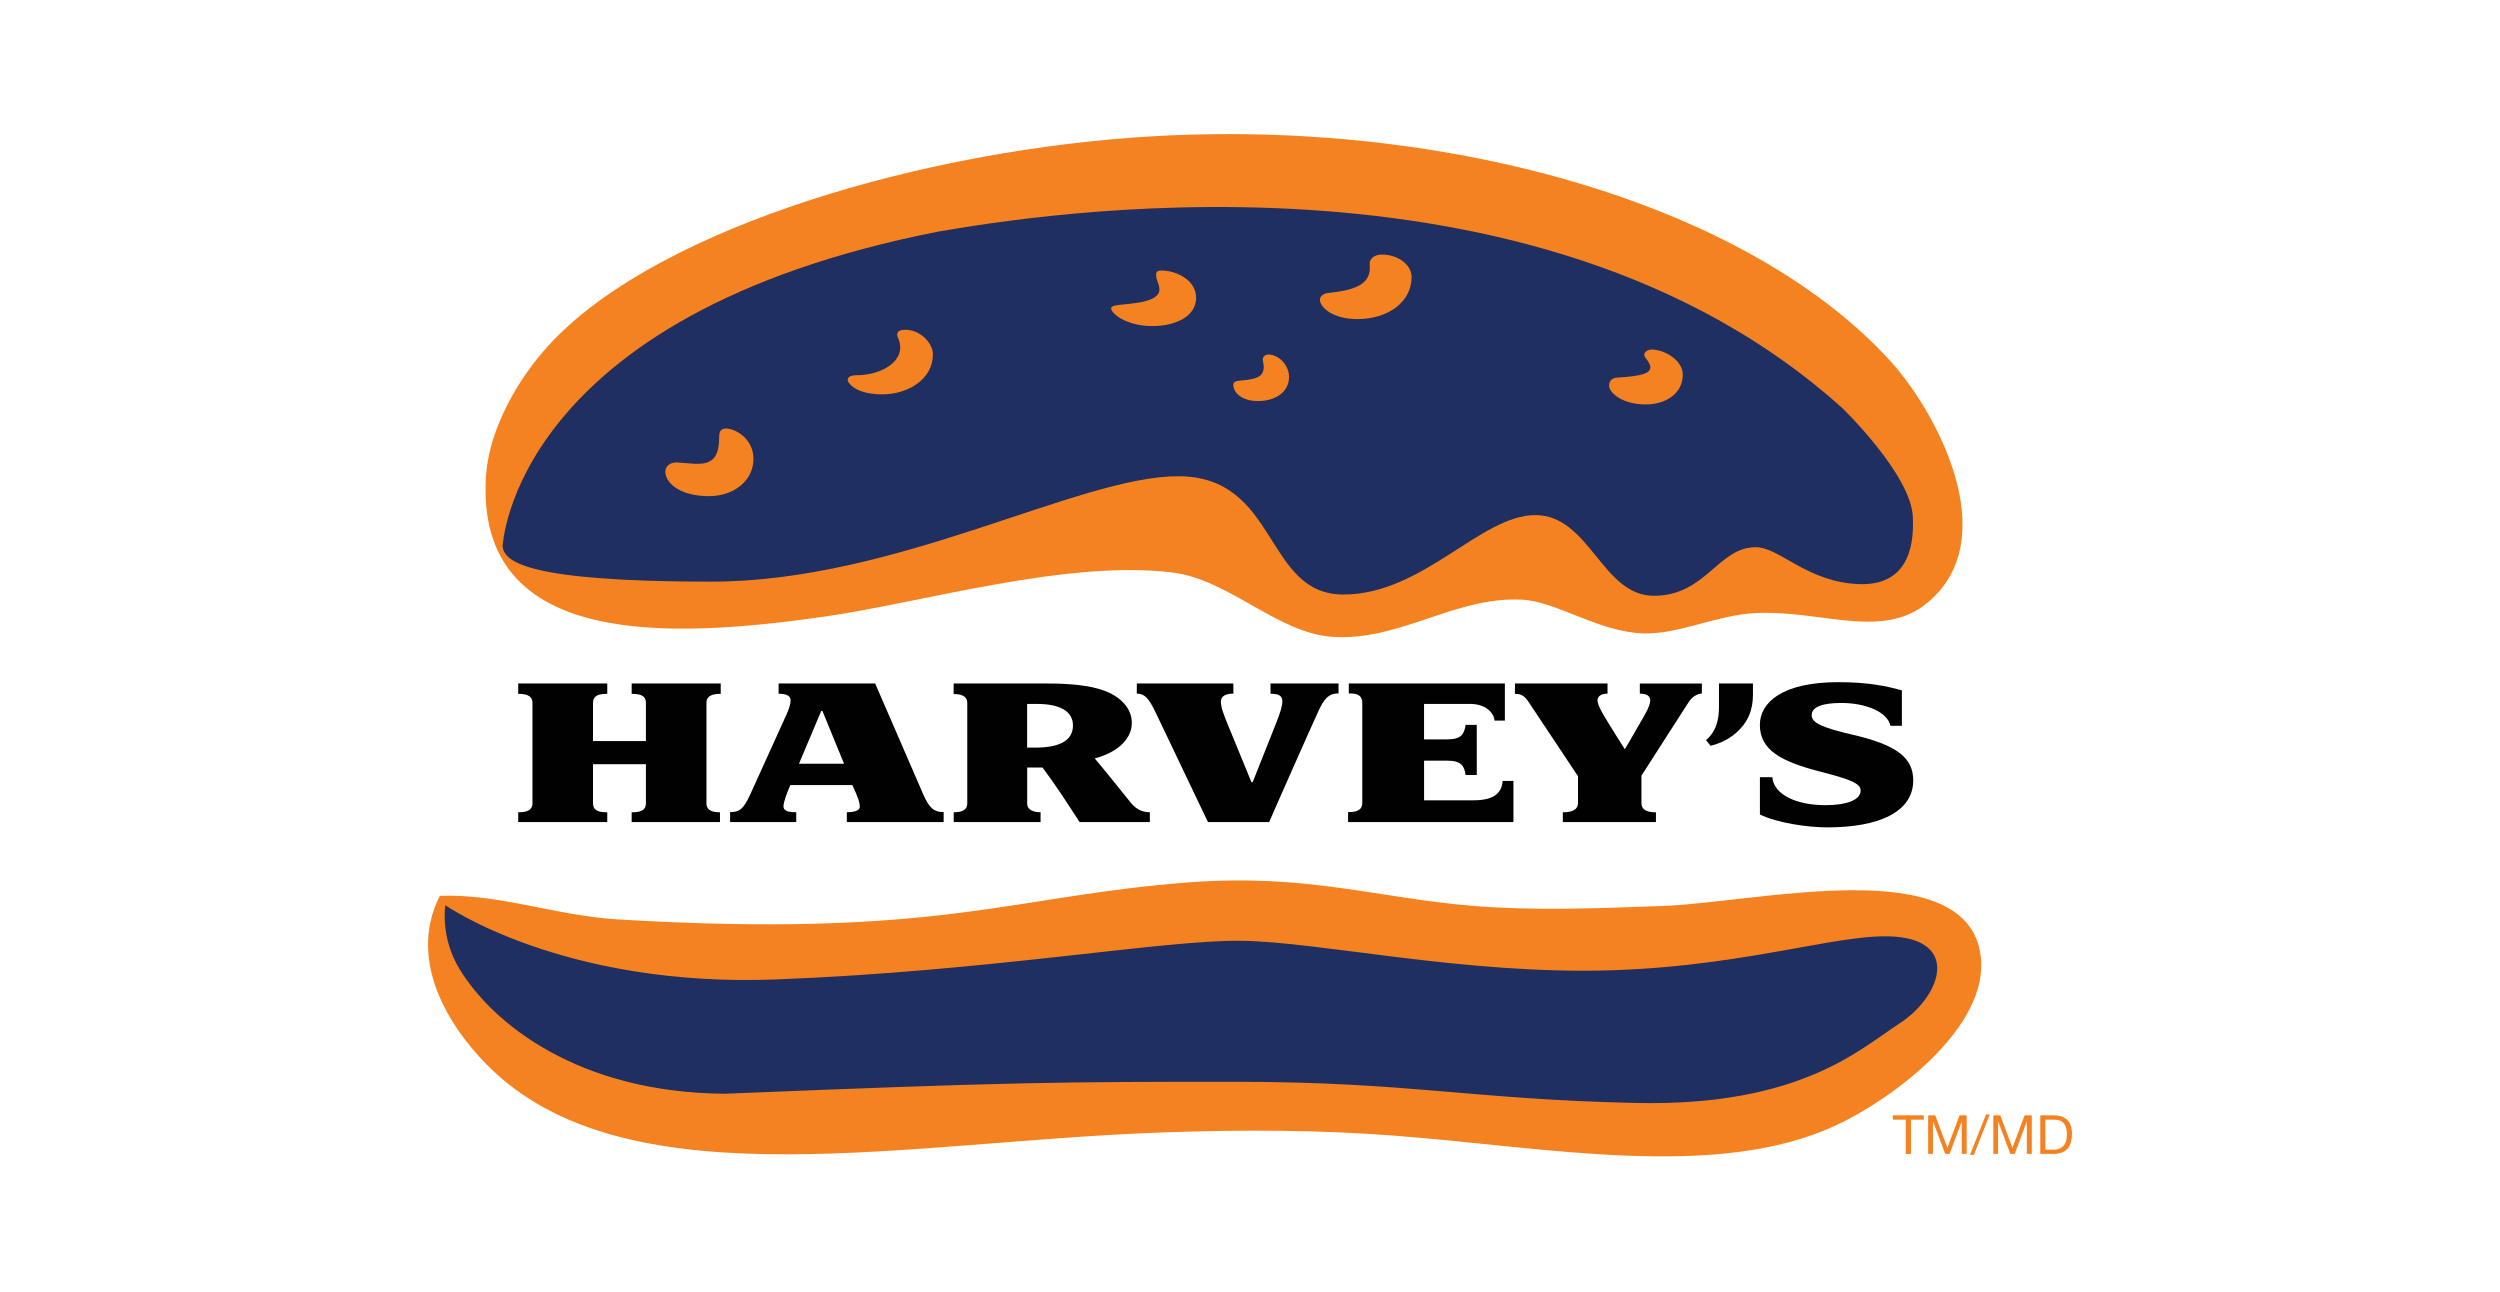 <?xml version="1.0" encoding="utf-8"?>
<!-- Generator: Adobe Illustrator 17.0.0, SVG Export Plug-In . SVG Version: 6.00 Build 0)  -->
<!DOCTYPE svg PUBLIC "-//W3C//DTD SVG 1.1//EN" "http://www.w3.org/Graphics/SVG/1.1/DTD/svg11.dtd">
<svg version="1.1" id="Layer_1" xmlns="http://www.w3.org/2000/svg" xmlns:xlink="http://www.w3.org/1999/xlink" x="0px" y="0px"
	 width="300px" height="155px" viewBox="0 0 300 155" enable-background="new 0 0 300 155" xml:space="preserve">
<g>
	<path fill="#F58220" d="M135.908,16.657c36.296-2.681,73.303,7.536,90.834,26.768c5.335,5.845,13.736,21.097,4.469,28.788
		c-5.41,4.489-12.703,0.78-20.69,1.22c-4.564,0.248-9.155,2.586-13.376,2.43c-5.385-0.198-10.325-3.867-14.607-4.052
		c-8.062-0.357-14.667,5.038-22.701,4.461c-6.501-0.466-12.289-6.845-19.063-7.705c-12.65-1.607-30.225,3.616-41.767,5.271
		c-18.526,2.652-41.802,3.897-40.552-16.626c0.289-4.851,3.006-10.492,6.893-15.004C77.34,28.293,108.3,18.699,135.908,16.657"/>
	<path fill="none" stroke="#F58220" stroke-width="0.286" d="M135.908,16.657c36.296-2.681,73.303,7.536,90.834,26.768
		c5.335,5.845,13.736,21.097,4.469,28.788c-5.41,4.489-12.703,0.78-20.69,1.22c-4.564,0.248-9.155,2.586-13.376,2.43
		c-5.385-0.198-10.325-3.867-14.607-4.052c-8.062-0.357-14.667,5.038-22.701,4.461c-6.501-0.466-12.289-6.845-19.063-7.705
		c-12.65-1.607-30.225,3.616-41.767,5.271c-18.526,2.652-41.802,3.897-40.552-16.626c0.289-4.851,3.006-10.492,6.893-15.004
		C77.34,28.293,108.3,18.699,135.908,16.657z"/>
	<path fill="#1F2F61" d="M60.315,65.576c0,0,1.063-27.723,52.286-37.786c10.578-1.789,71.36-12.235,108.453,21.156
		c0,0,8.37,8.08,8.492,13.174c0.091,2.329,0.005,8.146-6.337,7.976c-6.336-0.172-9.626-4.431-12.521-4.431
		c-4.519,0-5.987,5.83-12.217,5.83c-6.236,0-7.703-9.682-14.242-9.682c-6.549,0-13.487,9.53-23.021,9.53
		c-9.53,0-7.75-14.194-19.822-14.194c-12.066,0-33.74,12.65-56.044,12.65C63.041,69.799,60.517,67.359,60.315,65.576"/>
	<path fill="#F58220" d="M87.114,51.427c1.222,0,3.303,1.286,3.303,3.634c0,2.528-2.239,4.476-5.355,4.476
		c-3.487,0-5.223-1.591-5.223-2.953c0-0.549,0.476-1.093,1.341-1.093c0.316,0,1.883,0.17,2.432,0.17c1.554,0,2.685-0.46,2.685-3.125
		C86.296,51.796,86.466,51.427,87.114,51.427"/>
	<path fill="#F58220" d="M108.674,39.574c1.672,0,3.275,1.503,3.275,2.97c0,2.908-2.918,4.778-6.079,4.778
		c-3.115,0-4.148-1.311-4.148-1.767c0-0.246,0.286-0.524,1.012-0.524c3.186,0,6.177-1.829,5.048-4.446
		C107.482,39.9,107.766,39.574,108.674,39.574"/>
	<path fill="#F58220" d="M165.802,30.547c2.08,0,3.588,1.301,3.588,2.68c0,3.087-2.9,5.066-6.511,5.066
		c-2.913,0-4.494-1.387-4.494-2.351c0-0.213,0.238-0.7,0.954-0.78c2.942-0.316,5.307-0.891,5.023-3.409
		C164.288,31.106,164.883,30.547,165.802,30.547"/>
	<path fill="#F58220" d="M139.39,32.463c1.66,0,4.143,1.067,4.143,3.272c0,2.245-2.473,3.394-5.236,3.394
		c-3.166,0-4.955-1.523-4.955-2.108c0-0.25,0.261-0.331,0.799-0.41c1.28-0.187,4.917-0.233,4.985-1.819
		c0.025-0.716-0.395-1.098-0.395-1.845C138.732,32.541,139.028,32.463,139.39,32.463"/>
	<path fill="#F58220" d="M198.168,41.942c1.549,0,3.766,1.255,3.766,3.027c0,2.255-2.045,3.566-4.453,3.566
		c-2.672,0-4.393-1.321-4.393-2.29c0-0.43,0.284-0.881,0.901-0.921c2.976-0.192,4.069-0.488,4.054-1.295
		c0-0.312-0.42-0.888-0.582-1.095C197.003,42.363,197.712,41.942,198.168,41.942"/>
	<path fill="#F58220" d="M152.207,42.545c1.227,0,2.477,1.253,2.477,2.685c0,1.876-1.716,2.897-3.728,2.897
		c-2.138,0-2.958-1.19-2.958-1.903c0-0.359,0.218-0.499,0.772-0.544c2.436-0.188,3.155-0.628,2.783-2.369
		C151.445,42.838,151.793,42.545,152.207,42.545"/>
	<path fill="#010101" d="M86.486,82.019v1.245c-0.772,0-1.711,0.104-1.711,1.088v12.033c0,0.992,0.939,1.088,1.622,1.088v1.177
		H75.799v-1.177c0.84,0,1.711-0.096,1.711-1.088v-4.684h-6.349v4.684c0,0.992,0.87,1.088,1.711,1.088v1.177H62.185v-1.177
		c0.767,0,1.711-0.096,1.711-1.088V84.352c0-0.984-0.944-1.088-1.711-1.088v-1.245h10.687v1.245c-0.84,0-1.711,0.104-1.711,1.088
		v4.575h6.349v-4.575c0-0.984-0.87-1.088-1.711-1.088v-1.245C75.799,82.019,86.486,82.019,86.486,82.019z"/>
	<path fill="#010101" d="M110.825,95.405l-5.805-13.386H93.432v1.23c1.123,0,1.44,0.362,1.44,0.782c0,0.362-0.134,0.921-0.488,1.7
		l-4.317,9.52c-0.848,1.86-1.321,2.202-2.455,2.202v1.197h7.933l0.005-1.181c-0.709,0-1.539-0.071-1.533-0.713
		c0.005-0.549,0.42-1.607,0.825-2.551h7.437c0.709,1.508,0.891,2.126,0.891,2.612c0,0.552-0.954,0.653-1.551,0.653l-0.005,1.181
		h11.62l0.005-1.197C111.918,97.453,111.453,96.755,110.825,95.405 M98.691,85.316l2.596,6.332h-5.41l2.67-6.332H98.691z"/>
	<path fill="#010101" d="M147.999,82.019l0.01,1.215c-0.979,0-1.498,0.341-1.498,0.931c0,0.737,0.28,1.404,0.731,2.556l2.933,7.141
		h0.147c0,0,2.379-5.98,2.87-7.23c0.488-1.243,0.688-1.949,0.688-2.477c0-0.648-0.402-0.906-1.415-0.906l-0.005-1.23h8.164v1.197
		c-0.701,0-1.463,0.084-2.295,1.858c-0.805,1.698-6.038,13.576-6.038,13.576h-7.334c0,0-5.425-11.354-6.27-13.131
		c-0.845-1.784-1.359-2.285-2.275-2.285l0.01-1.215L147.999,82.019L147.999,82.019z"/>
	<path fill="#010101" d="M177.214,93.002h-1.336c-0.182-1.078-0.486-1.721-2.206-1.721h-2.784v4.762h5.765
		c2.166,0,3.528-0.539,3.664-2.331h1.295v4.937H161.77v-1.197c0.767,0,1.703-0.099,1.703-1.088V84.377
		c0-1.156-0.936-1.162-1.617-1.162v-1.197h18.729v4.454h-1.235c-0.05-0.789-0.911-2.002-2.931-2.002h-5.532v4.256h2.784
		c1.721,0,2.025-0.653,2.207-1.739h1.336L177.214,93.002L177.214,93.002z"/>
	<path fill="#010101" d="M192.904,82.019v1.215c-0.901,0-1.225,0.441-1.205,0.838c0.015,0.256,0.132,0.696,0.653,1.597
		c0.688,1.207,2.591,4.183,2.591,4.183h0.071c0,0,1.817-3.1,2.394-4.135c0.476-0.851,0.608-1.329,0.617-1.64
		c0.015-0.516-0.344-0.842-1.245-0.842v-1.215h7.45l-0.005,1.192c-0.491,0.043-1.159,0.334-1.634,1.116l-5.618,8.753v3.254
		c0,0.964,0.83,1.138,1.741,1.138v1.177H187.54v-1.177c0.881,0,1.822-0.175,1.822-1.138v-3.183l-5.75-8.645
		c-0.688-1.113-1.113-1.242-1.827-1.242l0.015-1.245H192.904z"/>
	<path fill="#010101" d="M204.722,88.819c0.587-0.521,1.564-1.503,1.554-3.991v-2.809h4.079v1.349c0,1.716-0.516,3.31-2.136,4.669
		c-1.052,0.891-2.242,1.286-2.945,1.458L204.722,88.819z"/>
	<path fill="#010101" d="M211.19,93.267h1.488c0.177,2.098,2.91,3.353,6.362,3.353c2.511,0,4.236-0.597,4.236-1.759
		c0-0.87-1.321-1.361-4.864-2.27c-4.666-1.207-7.227-2.573-7.227-5.603c0-2.705,2.713-5.129,9.414-5.129
		c3.553,0,5.77,0.466,7.627,0.984v4.254h-1.381c-0.319-1.632-2.895-2.741-5.871-2.741c-2.106,0-3.573,0.405-3.573,1.468
		c0,0.926,1.305,1.501,4.823,2.32c5.37,1.235,7.364,2.769,7.364,5.504c0,3.788-4.109,5.638-10.314,5.638
		c-2.409,0-6.033-0.544-8.083-1.544L211.19,93.267L211.19,93.267z"/>
	<path fill="#010101" d="M125.098,92.106c1.508,1.984,2.902,4.145,4.451,6.544h8.432l0.005-1.177c-1.113,0-1.814-0.564-2.29-1.144
		c-1.404-1.736-2.964-3.705-4.327-5.317c2.424-0.633,4.451-2.136,4.451-4.277c0-1.85-1.529-3.234-3.404-3.887
		c-1.67-0.595-3.92-0.83-6.805-0.83h-11.175v1.271c0.691,0,1.637,0.104,1.637,1.088v12.007c0,0.992-0.946,1.088-1.627,1.088v1.177
		h10.423v-1.177c-0.696,0-1.533-0.2-1.607-0.956v-4.411L125.098,92.106L125.098,92.106z M124.419,84.471
		c2.804,0,4.337,0.896,4.337,2.586c0,1.751-1.503,2.616-4.322,2.655h-1.177v-5.241H124.419z"/>
	<path fill="#F58220" d="M52.773,107.502c7.21-0.268,13.827,2.379,21.492,2.837c38.662,2.295,47.079-2.862,68.535-4.463
		c14.128-1.05,22.487,1.893,34.064,2.842c6.843,0.559,14.379,0.311,22.709,0c11.428-0.435,36.643-6.625,38.121,6.079
		c0.992,8.52-10.669,17.154-17.441,20.275c-14.278,6.592-34.436,2.637-52.717,1.222c-9.064-0.709-18.268-0.747-27.975-0.405
		c-30.478,1.053-63.472,8.397-80.3-7.306C54.583,124.206,48.596,115.769,52.773,107.502"/>
	<path fill="#1F2F61" d="M55.132,116.265c3.996,6.59,14.303,14.87,31.862,14.984c34.241-1.4,40.254-1.435,61.159-1.435
		c20.908,0,28.312,2.106,48.106,2.541c19.794,0.445,26.986-6.517,31.638-9.51c4.636-2.991,7.07-9.064,0.769-10.284
		c-6.3-1.212-17.693,3.313-35.286,3.872c-17.582,0.554-35.051-3.437-44.452-3.541c-9.401-0.114-30.086,3.649-55.741,4.638
		c-25.658,1.003-39.74-8.902-39.74-8.902S52.789,112.401,55.132,116.265"/>
	<polygon fill="#F58220" points="228.691,134.359 227.138,134.359 227.138,133.84 230.857,133.84 230.857,134.359 229.314,134.359 
		229.314,138.468 228.691,138.468 	"/>
	<polygon fill="#F58220" points="231.378,133.84 232.229,133.84 233.687,137.737 235.144,133.84 235.999,133.84 235.999,138.468 
		235.407,138.468 235.407,134.612 235.397,134.612 233.95,138.468 233.423,138.468 231.986,134.612 231.955,134.612 
		231.955,138.468 231.378,138.468 	"/>
	<polygon fill="#F58220" points="238.323,133.736 238.778,133.736 236.865,138.582 236.394,138.582 	"/>
	<polygon fill="#F58220" points="239.198,133.84 240.033,133.84 241.491,137.737 242.959,133.84 243.814,133.84 243.814,138.468 
		243.222,138.468 243.222,134.612 243.201,134.612 241.764,138.468 241.238,138.468 239.79,134.612 239.77,134.612 239.77,138.468 
		239.198,138.468 	"/>
	<path fill="#F58220" d="M244.836,133.84h1.584c1.428,0,2.217,0.711,2.217,2.219c0,1.533-0.678,2.408-2.217,2.408h-1.584V133.84z
		 M245.448,137.957h1.022c0.436,0,1.559-0.111,1.559-1.814c0-1.111-0.411-1.784-1.539-1.784h-1.043V137.957z"/>
</g>
</svg>

